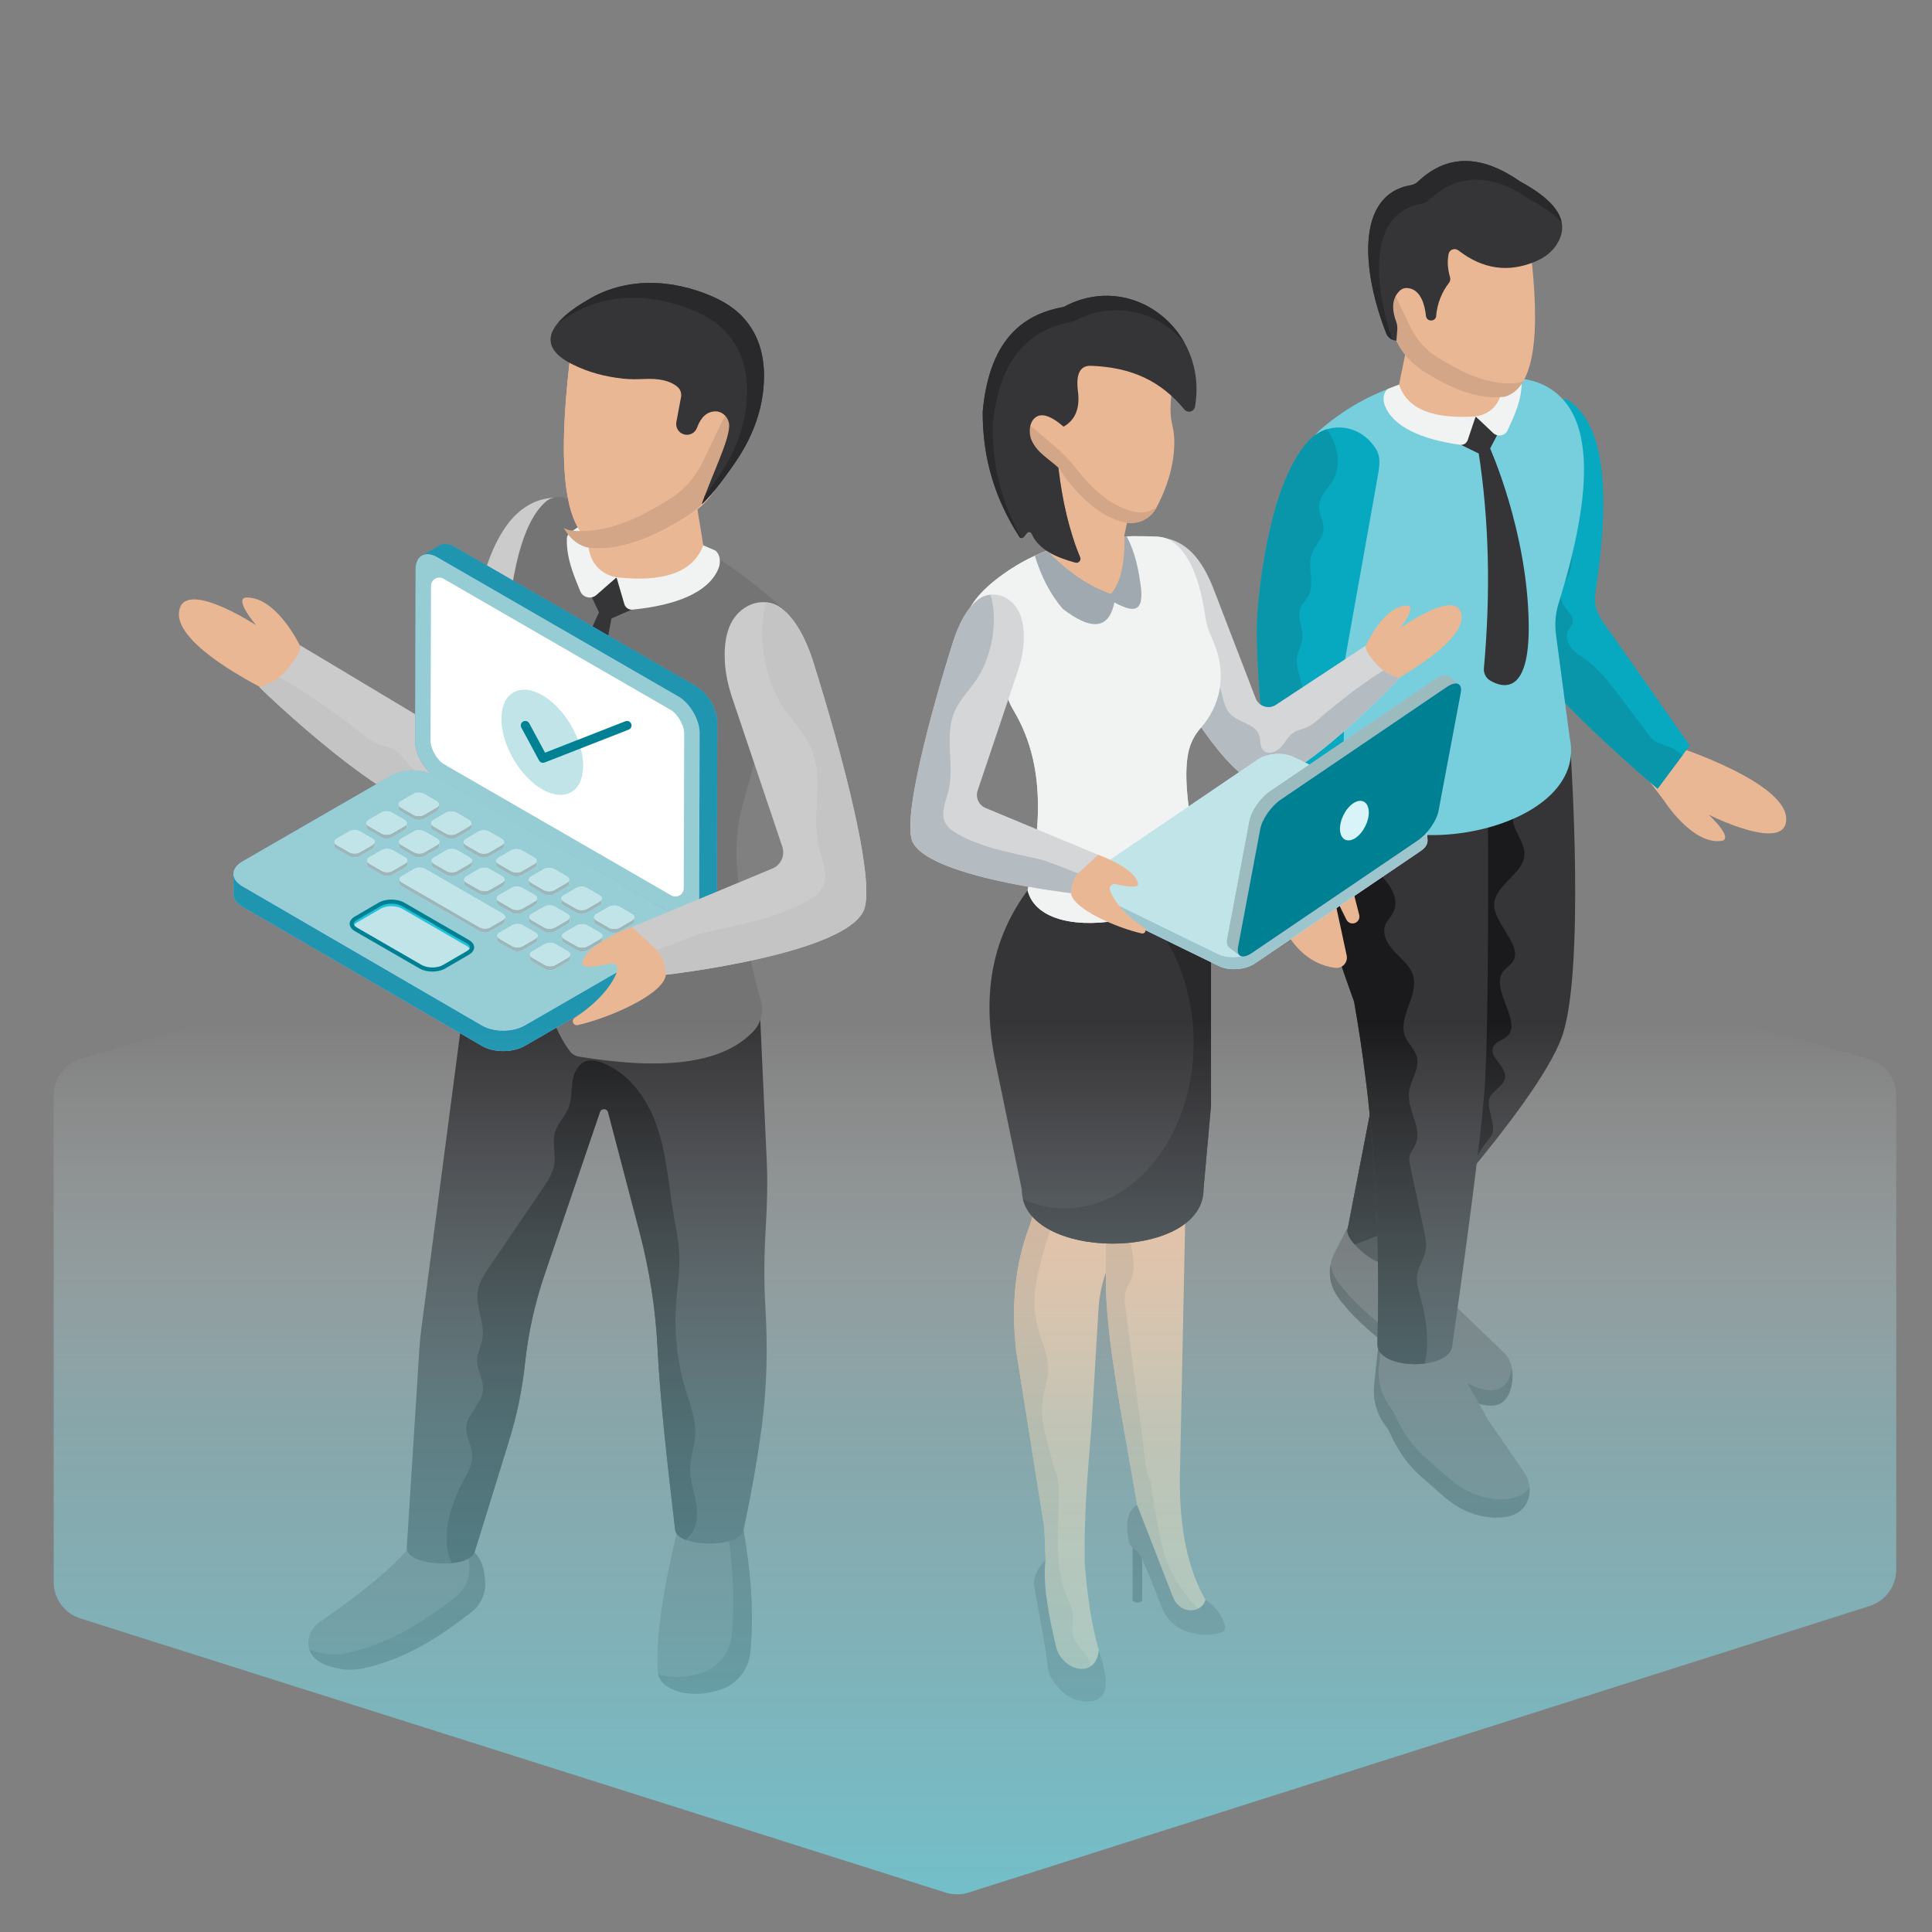 <svg width="108" height="108" viewBox="0 0 108 108" fill="none" xmlns="http://www.w3.org/2000/svg">
<rect x="0" y="0" width="108" height="108" fill="#808080" stroke="none"/>
<path d="M93.01 44.737C93.01 44.737 94.562 47.199 96.201 47.012C97.005 46.92 95.52 45.545 95.52 45.545C95.52 45.545 99.932 47.754 99.849 45.738C99.767 43.723 93.877 41.794 93.877 41.794L91.697 43.018L93.01 44.737Z" fill="#EAB794"/>
<path d="M75.315 68.643L74.6 70.044C74.201 70.826 74.261 71.769 74.773 72.482C76.255 74.546 78.978 76.285 81.814 77.994C82.356 78.47 83.472 78.82 84.024 78.357C84.673 77.812 84.733 76.295 84.144 75.685L76.989 68.799L75.315 68.643Z" fill="#615C5D"/>
<path d="M74.772 72.481C76.256 74.543 78.977 76.282 81.814 77.992C82.355 78.468 83.471 78.82 84.023 78.355C84.372 78.063 84.551 77.491 84.551 76.928C84.551 76.787 84.54 76.645 84.514 76.508C84.446 76.913 84.28 77.283 84.023 77.499C83.471 77.963 82.355 77.611 81.814 77.136C78.977 75.426 76.256 73.687 74.772 71.625C74.569 71.344 74.438 71.026 74.377 70.695C74.264 71.313 74.396 71.959 74.772 72.481Z" fill="#474747"/>
<path d="M87.805 42.166C87.805 42.166 88.623 54.388 87.297 58.002C85.862 61.914 77.704 70.584 77.704 70.584C77.301 71.049 75.316 69.545 75.316 68.798L78.427 52.754L83.19 42.722L87.805 42.166Z" fill="#353437"/>
<path d="M75.316 68.797C75.316 69.01 75.479 69.286 75.721 69.562C76.162 69.43 76.59 69.246 77.016 69.065C77.247 68.965 77.481 68.863 77.665 68.69C77.885 68.479 78.003 68.191 78.119 67.909C78.392 67.232 78.668 66.557 78.941 65.879C79.025 65.674 79.115 65.459 79.288 65.322C79.627 65.052 80.244 65.102 80.378 64.689C80.428 64.534 80.383 64.366 80.404 64.203C80.467 63.736 81.011 63.523 81.308 63.155C81.804 62.538 81.544 61.545 82.035 60.922C82.296 60.591 82.755 60.373 82.8 59.956C82.863 59.317 81.87 58.821 82.138 58.24C82.269 57.962 82.619 57.883 82.863 57.697C83.845 56.938 82.592 55.146 83.359 54.169C83.512 53.975 83.732 53.841 83.882 53.641C84.552 52.735 83.32 51.498 83.543 50.395C83.761 49.312 85.303 48.737 85.216 47.636C85.153 46.838 84.221 46.016 84.738 45.404C84.977 45.12 85.434 45.083 85.639 44.773C85.763 44.59 85.765 44.348 85.731 44.127C85.634 43.523 85.342 42.977 84.93 42.512L83.189 42.722L78.426 52.753L75.316 68.797Z" fill="#353437"/>
<path d="M75.316 68.797C75.316 69.01 75.479 69.286 75.721 69.562C76.162 69.43 76.59 69.246 77.016 69.065C77.247 68.965 77.481 68.863 77.665 68.69C77.885 68.479 78.003 68.191 78.119 67.909C78.392 67.232 78.668 66.557 78.941 65.879C79.025 65.674 79.115 65.459 79.288 65.322C79.627 65.052 82.225 66.046 82.359 65.634C82.408 65.479 82.364 65.311 82.385 65.148C82.448 64.68 83.018 63.929 83.315 63.562C83.811 62.944 82.882 61.816 83.373 61.193C83.633 60.862 84.093 60.644 84.138 60.227C84.201 59.589 83.208 59.092 83.476 58.511C83.607 58.233 83.956 58.154 84.201 57.968C85.183 57.209 83.261 55.282 84.028 54.305C84.181 54.11 84.401 53.976 84.551 53.777C85.221 52.87 83.32 51.498 83.543 50.395C83.761 49.312 85.303 48.737 85.216 47.636C85.153 46.838 84.221 46.016 84.738 45.404C84.977 45.12 85.434 45.083 85.639 44.773C85.763 44.59 85.765 44.348 85.731 44.127C85.634 43.523 85.342 42.977 84.93 42.512L83.189 42.722L78.426 52.753L75.316 68.797Z" fill="#1A1A1C"/>
<path d="M81.052 75.586L83.191 79.379L85.179 82.273C85.495 82.724 85.601 83.302 85.419 83.822C85.179 84.504 84.587 84.837 83.658 84.836C82.598 84.835 81.583 84.406 80.784 83.71L79.538 82.624C78.74 81.93 78.257 81.263 77.796 80.312C77.648 80.005 77.642 79.948 77.449 79.691C76.958 79.039 76.733 78.225 76.819 77.413L77.036 75.371L81.052 75.586Z" fill="#615C5D"/>
<path d="M77.449 79.69C77.643 79.948 77.648 80.005 77.798 80.31C78.258 81.261 78.741 81.928 79.54 82.624L80.785 83.709C81.583 84.405 82.6 84.833 83.658 84.836C84.588 84.836 85.179 84.502 85.418 83.822C85.494 83.604 85.521 83.373 85.502 83.15C85.2 83.591 84.672 83.809 83.921 83.806C82.862 83.806 81.846 83.375 81.047 82.679L79.802 81.594C79.004 80.901 78.52 80.234 78.061 79.283C77.911 78.976 77.906 78.918 77.711 78.66C77.22 78.009 76.997 77.195 77.084 76.383L77.189 75.377L77.036 75.369L76.821 77.413C76.734 78.224 76.957 79.039 77.449 79.69Z" fill="#474747"/>
<path d="M81.191 75.152C81.191 75.152 82.745 64.414 82.993 60.809C83.247 57.143 83.182 46.111 83.182 46.111L78.098 42.721L74.509 44.034C72.727 47.15 74.065 51.508 75.693 55.982C76.693 61.616 77.191 67.834 76.999 75.142C76.995 76.624 81.187 76.634 81.191 75.152Z" fill="#353437"/>
<path d="M75.692 55.981C76.692 61.615 77.192 67.836 76.997 75.143C76.995 76.015 78.45 76.378 79.645 76.225C79.915 75.028 79.747 73.73 79.411 72.535C79.301 72.133 79.169 71.723 79.219 71.311C79.285 70.778 79.645 70.315 79.71 69.779C79.745 69.475 79.682 69.165 79.616 68.863C79.359 67.649 79.099 66.433 78.841 65.219C78.796 65.007 78.749 64.786 78.809 64.578C78.865 64.371 79.017 64.205 79.112 64.011C79.555 63.113 78.665 62.088 78.762 61.09C78.831 60.392 79.385 59.737 79.198 59.06C79.085 58.65 78.72 58.353 78.557 57.959C78.106 56.872 79.327 55.658 78.991 54.529C78.831 53.985 78.347 53.612 77.956 53.202C77.562 52.792 77.226 52.201 77.449 51.679C77.546 51.447 77.74 51.272 77.861 51.053C78.353 50.16 77.504 49.141 76.719 48.495C76.514 48.33 76.301 48.148 76.222 47.896C76.007 47.192 76.937 46.722 77.318 46.089C77.822 45.251 77.22 44.093 76.33 43.686C76.207 43.63 76.054 43.578 75.883 43.533L74.51 44.035C72.726 47.15 74.066 51.508 75.692 55.981Z" fill="#1A1A1C"/>
<path d="M87.489 22.266C89.846 23.599 89.992 27.858 89.182 33.113C89.097 33.664 89.232 34.227 89.552 34.683L94.46 41.675L92.663 44.086C92.663 44.086 85.718 38.268 84.497 35.499C83.714 33.724 84.033 27.754 84.033 27.754L87.489 22.266Z" fill="#06A9C0"/>
<path d="M84.035 27.754C84.035 27.754 83.715 33.725 84.499 35.501C85.719 38.267 92.662 44.088 92.662 44.088L94.058 42.215C93.755 41.964 93.398 41.772 93.025 41.643C92.827 41.573 92.624 41.517 92.458 41.396C92.329 41.298 92.234 41.17 92.138 41.044C91.573 40.285 91.004 39.528 90.431 38.775C89.915 38.099 89.386 37.414 88.698 36.909C88.407 36.698 88.089 36.514 87.856 36.242C87.626 35.967 87.497 35.565 87.66 35.243C87.752 35.067 87.923 34.925 87.937 34.727C87.95 34.562 87.846 34.414 87.746 34.28L87.447 33.877C87.17 33.507 87.174 33.005 87.435 32.62C87.958 31.834 88.015 30.723 87.489 29.929C87.255 29.574 86.906 29.192 87.039 28.788C87.144 28.473 87.502 28.321 87.716 28.067C88.267 27.418 87.759 26.313 87.58 25.71C87.42 25.173 87.159 24.665 86.773 24.26C86.658 24.141 86.545 24.036 86.432 23.947L84.035 27.754Z" fill="#0996AA"/>
<path d="M73.741 24.079C76.933 21.269 81.068 20.33 85.359 21.217C85.707 21.289 86.048 21.395 86.364 21.557C89.181 23.002 89.09 27.417 87.129 33.716C86.951 34.285 86.902 34.887 86.981 35.478L87.751 41.26C88.944 46.906 75.41 48.999 74.218 43.352L73.087 25.649C73.049 25.053 73.292 24.474 73.741 24.079Z" fill="#77CEDD"/>
<path d="M82.49 23.277L83.688 24.326L83.233 25.198C83.134 25.389 82.9 25.466 82.707 25.372L81.67 24.867L82.49 23.277Z" fill="#353437"/>
<path d="M83.271 25.006C83.271 25.006 85.392 29.684 85.456 34.904C85.504 38.846 84.03 38.468 83.305 38.046C83.061 37.904 82.927 37.629 82.952 37.347C83.333 33.12 83.246 29.069 82.642 25.214L83 24.467L83.271 25.006Z" fill="#353437"/>
<path d="M78.729 18.949L78.202 21.524L78.603 23.761L83.85 23.153C84.592 21.568 84.468 21.556 83.798 20.294L79.779 17.48L78.729 18.949Z" fill="#EAB794"/>
<path d="M83.798 20.295C84.312 21.896 83.748 23.078 82.492 23.279L83.466 24.204C83.719 24.445 84.135 24.364 84.281 24.047C84.696 23.148 85.041 22.383 85.061 21.449C85.063 21.317 85.001 21.192 84.895 21.113L83.798 20.295Z" fill="#F1F3F2"/>
<path d="M77.406 22.648C77.868 23.873 79.475 24.561 81.626 24.865C81.808 24.889 81.982 24.781 82.044 24.605L82.492 23.276C80.173 23.439 78.666 22.9 78.207 21.498L77.606 21.729C77.577 21.742 77.551 21.761 77.53 21.784C77.316 22.007 77.298 22.363 77.406 22.648Z" fill="#F1F3F2"/>
<path d="M85.478 13.364C86.007 17.401 86.127 21.577 84.129 22.169C82.57 22.385 81.011 21.658 79.56 20.741C78.909 20.331 78.392 19.741 78.061 19.046L77.008 16.84C77.008 16.84 77.033 14.953 77.219 14.617C77.406 14.282 81.3 12.294 81.406 12.285C81.512 12.277 85.478 13.364 85.478 13.364Z" fill="#EAB794"/>
<path d="M77.009 16.839L78.062 19.047C78.393 19.74 78.912 20.333 79.559 20.744C81.013 21.66 82.571 22.384 84.132 22.168C84.576 22.035 84.914 21.729 85.168 21.285C85.087 21.332 85 21.365 84.908 21.393C83.348 21.609 81.789 20.881 80.339 19.964C79.687 19.554 79.17 18.965 78.838 18.272L77.785 16.065C77.785 16.065 77.802 14.757 77.915 14.127C77.533 14.355 77.266 14.536 77.218 14.617C77.034 14.953 77.009 16.839 77.009 16.839Z" fill="#D2A687"/>
<path d="M77.495 18.645C76.148 15.225 75.739 10.887 78.868 10.351C79.015 10.325 79.152 10.26 79.26 10.157C80.972 8.533 82.901 8.7 84.986 10.15C86.942 11.211 87.818 12.354 87.049 13.624C86.779 14.07 86.35 14.395 85.871 14.601C84.329 15.267 82.88 15.048 81.52 13.995C81.323 13.843 81.031 13.948 80.979 14.191C80.89 14.617 80.931 15.056 81.059 15.502C81.09 15.61 81.067 15.725 80.998 15.814C80.601 16.324 80.334 16.979 80.281 17.67C80.27 17.815 80.14 17.921 79.996 17.915L79.977 17.915C79.837 17.909 79.727 17.8 79.712 17.662C79.611 16.735 79.267 16.111 78.621 16.101C78.483 16.099 78.347 16.155 78.248 16.251C77.876 16.612 77.739 17.141 78.052 17.994C78.106 18.141 78.121 18.3 78.108 18.457L78.059 19.046C77.81 19.033 77.587 18.878 77.495 18.645Z" fill="#353437"/>
<path d="M77.497 18.645C77.562 18.805 77.683 18.927 77.838 18.992C76.706 15.704 76.545 11.894 79.468 11.392C79.614 11.367 79.752 11.302 79.858 11.198C81.57 9.574 83.501 9.741 85.583 11.191C86.314 11.588 86.896 11.997 87.295 12.42C87.133 11.618 86.303 10.865 84.987 10.149C82.901 8.699 80.974 8.535 79.261 10.156C79.152 10.26 79.017 10.325 78.868 10.35C75.74 10.887 76.148 15.225 77.497 18.645Z" fill="#29282B"/>
<path d="M71.727 47.623L71.385 49.577C71.261 50.284 71.355 51.013 71.663 51.661C72.13 52.645 73.034 53.904 74.644 54.103C75.038 54.152 75.363 53.801 75.28 53.413L74.633 50.402C74.618 50.331 74.717 50.297 74.749 50.362L75.264 51.407C75.34 51.561 75.509 51.646 75.679 51.615C75.897 51.574 76.035 51.358 75.98 51.143L74.966 47.156L71.727 47.623Z" fill="#EAB794"/>
<path d="M75.192 36.844L76.885 27.368C77.139 25.877 77.316 25.495 76.637 24.724C75.69 23.647 74.098 23.609 73.13 24.667C71.078 26.91 70.427 32.294 70.286 34.397C70.058 37.796 71.309 47.096 71.309 47.096C71.374 48.242 75.092 48.032 75.027 46.885L75.192 36.844Z" fill="#06A9C0"/>
<path d="M71.31 47.095C71.344 47.718 72.463 47.943 73.461 47.829C73.471 47.613 73.458 47.397 73.437 47.185C73.344 46.309 73.104 45.44 73.175 44.562C73.199 44.241 73.264 43.918 73.203 43.603C73.088 43.036 72.571 42.577 72.586 42.001C72.595 41.689 72.762 41.384 72.706 41.076C72.651 40.762 72.373 40.518 72.343 40.201C72.302 39.815 72.632 39.501 72.759 39.137C73.03 38.373 72.392 37.553 72.506 36.749C72.561 36.382 72.771 36.046 72.805 35.673C72.857 35.097 72.478 34.493 72.709 33.962C72.805 33.741 72.996 33.571 73.116 33.361C73.526 32.653 73.051 31.716 73.335 30.948C73.504 30.486 73.939 30.125 73.985 29.635C74.028 29.179 73.717 28.751 73.736 28.291C73.757 27.715 74.272 27.299 74.546 26.794C74.941 26.063 74.817 25.138 74.417 24.408C74.337 24.26 74.253 24.124 74.167 23.998C73.785 24.118 73.427 24.34 73.132 24.667C71.079 26.911 70.429 32.295 70.287 34.397C70.059 37.797 71.31 47.095 71.31 47.095Z" fill="#0996AA"/>
<path d="M76.367 36.076C76.367 36.076 77.293 33.912 78.627 33.853C79.28 33.824 78.269 35.111 78.269 35.111C78.269 35.111 81.513 32.786 81.703 34.406C81.894 36.026 77.434 38.317 77.434 38.317L75.537 37.616L76.367 36.076Z" fill="#EAB794"/>
<path d="M63.739 30.122L64.086 31.602L65.675 38.351C65.675 38.351 68.649 43.586 70.385 43.755C72.472 43.959 78.14 38.023 78.268 37.861C78.18 37.939 77.56 37.658 77.332 37.483C76.853 37.12 76.188 36.252 76.367 36.076L71.319 39.405C70.912 39.668 70.363 39.487 70.191 39.032L67.922 33.135C67.053 30.75 65.772 29.701 63.739 30.122Z" fill="#D4D6D8"/>
<path d="M64.086 31.602L65.675 38.35C65.675 38.35 68.649 43.585 70.385 43.754C72.472 43.958 78.14 38.022 78.268 37.86C78.18 37.938 77.56 37.657 77.332 37.482C76.411 38.014 74.677 39.358 73.871 40.063C73.587 40.315 73.295 40.568 72.941 40.705C72.746 40.781 72.535 40.817 72.354 40.926C72.028 41.118 71.858 41.489 71.604 41.766C71.347 42.048 70.864 42.218 70.61 41.938C70.412 41.725 70.478 41.383 70.388 41.104C70.171 40.448 69.233 40.405 68.761 39.901C68.4 39.517 68.377 38.936 68.199 38.436C67.731 37.116 66.215 36.416 65.644 35.135C65.473 34.752 65.394 34.336 65.279 33.931C65.142 33.455 64.687 32.458 64.086 31.602Z" fill="#B4BBC1"/>
<path d="M58.04 65.351L57.813 67.425C57.771 67.81 57.686 68.19 57.549 68.552C56.75 70.65 56.517 72.978 56.806 75.518L58.38 85.416L58.451 87.229C58.029 88.309 58.371 90.514 58.976 93.105L60.986 93.839C61.196 93.259 61.469 92.618 61.431 92.274C61.031 90.882 60.77 89.219 60.635 87.299C60.604 84.701 60.761 82.802 61.018 79.687L61.41 73.131C61.465 72.213 61.699 71.314 62.092 70.482C62.685 69.225 62.934 67.939 62.645 66.606L62.198 63.352L58.04 65.351Z" fill="#EAB794"/>
<path d="M58.38 85.414L58.448 87.23C58.027 88.31 58.37 90.513 58.974 93.106L60.983 93.839L61.068 93.534C61.068 93.327 61.028 93.116 60.939 92.923C60.668 92.319 60.009 91.891 59.938 91.232C59.911 90.947 59.999 90.662 59.992 90.373C59.982 89.973 59.782 89.606 59.626 89.233C58.842 87.339 59.249 85.19 59.171 83.14C59.137 82.284 59.018 82.471 58.814 81.643C58.546 80.546 58.129 79.44 58.275 78.32C58.349 77.753 58.567 77.21 58.59 76.639C58.624 75.733 58.166 74.891 57.962 74.008C57.558 72.254 58.18 70.448 58.719 68.73C58.96 67.956 59.191 67.138 59.022 66.344C58.838 65.903 58.696 65.509 58.315 65.217L58.037 65.349L57.813 67.423C57.769 67.81 57.684 68.19 57.548 68.55C56.747 70.648 56.516 72.977 56.805 75.519L58.38 85.414Z" fill="#D5A889"/>
<path d="M62.768 79.538L63.593 84.246L63.125 84.905L64.126 86.989L65.423 89.647L66.55 90.479L67.853 90.747L67.891 90.754L67.443 89.521C66.373 87.733 65.952 85.411 65.952 82.736L66.251 68.37L66.719 64.711L65.762 62.82L63.125 62.99L62.062 65.115L61.825 67.433V71.127C61.76 73.316 62.212 76.341 62.768 79.538Z" fill="#EAB794"/>
<path d="M62.765 79.538L63.59 84.246L63.121 84.904L64.123 86.989L65.419 89.647L66.546 90.478L67.85 90.746C67.527 90.42 67.174 90.118 66.858 89.799C66.129 89.059 65.558 88.16 65.202 87.182C64.954 86.503 64.811 85.787 64.679 85.074C64.564 84.443 64.459 83.808 64.364 83.173C64.248 82.389 64.146 82.633 64.044 81.846C63.956 81.167 63.868 80.485 63.783 79.806C63.725 79.358 63.668 78.913 63.61 78.465C63.379 76.673 63.148 74.884 62.917 73.091C62.877 72.762 62.836 72.419 62.948 72.107C63.009 71.934 63.114 71.781 63.192 71.615C63.525 70.902 63.308 70.077 63.182 69.303C62.938 67.789 63.08 66.214 63.596 64.768C63.678 64.531 63.773 64.29 63.763 64.042C63.739 63.485 63.41 63.278 63.033 63.166L62.059 65.114L61.821 67.433V71.126C61.756 73.316 62.208 76.34 62.765 79.538Z" fill="#D5A889"/>
<path d="M67.277 66.487C67.277 70.528 57.117 70.528 57.117 66.487L55.658 59.436C54.794 55.341 55.611 52.251 57.445 49.768L66.936 48.008C67.369 48.968 67.603 50.085 67.697 51.31V61.818L67.277 66.487Z" fill="#353437"/>
<path d="M57.181 67.041C58.063 70.52 67.276 70.337 67.276 66.487L67.693 61.82V51.311C67.598 50.085 67.367 48.968 66.933 48.008L60.772 49.152C64.156 49.909 66.726 53.707 66.726 58.276C66.726 63.395 63.501 67.546 59.523 67.546C58.701 67.546 57.914 67.37 57.181 67.041Z" fill="#29282B"/>
<path d="M55.424 32.645C57.708 30.585 60.867 29.807 64.689 29.999C64.978 30.013 65.264 30.096 65.504 30.256C66.496 30.916 67.081 32.413 67.381 34.498C67.439 34.898 67.566 35.285 67.737 35.652C68.694 37.705 68.168 39.515 67.11 40.704C66.751 41.106 66.514 41.602 66.415 42.132C66.163 43.473 66.428 45.349 66.886 47.727C67.749 51.241 58.305 53.283 57.442 49.769C58.331 45.712 58.295 42.455 56.662 39.718C56.446 39.355 56.283 38.963 56.173 38.555L54.985 34.135C54.84 33.595 55.009 33.019 55.424 32.645Z" fill="#C6DFE9"/>
<path d="M54.005 34.517L56.175 38.556C56.284 38.962 56.446 39.354 56.663 39.719C58.296 42.456 58.33 45.713 57.444 49.768C58.306 53.283 67.75 51.243 66.887 47.729C66.427 45.351 66.164 43.474 66.414 42.131C66.515 41.603 66.752 41.106 67.107 40.707C68.169 39.517 68.694 37.707 67.736 35.651C67.567 35.285 67.439 34.9 67.381 34.497C67.08 32.414 66.495 30.919 65.507 30.259C65.264 30.097 64.976 30.012 64.689 30.002C64.104 29.972 63.535 29.965 62.981 29.982C62.94 29.982 62.9 29.985 62.859 29.988C61.276 30.046 59.832 30.303 58.536 30.783C58.303 30.868 58.07 30.966 57.846 31.067C57.008 31.446 54.464 32.849 54.005 34.517Z" fill="#F1F3F2"/>
<path d="M57.848 31.067C58.19 32.185 58.686 33.196 59.413 34.038C60.947 35.215 61.973 35.243 62.295 33.678C63.38 34.258 63.89 34.214 63.793 32.953C63.66 31.861 63.459 30.883 62.984 29.982C61.065 30.041 59.342 30.386 57.848 31.067Z" fill="#A0A9AF"/>
<path d="M58.536 30.782C59.646 31.91 60.825 32.76 62.099 33.194C62.855 32.388 62.877 30.644 62.857 29.988C61.275 30.047 59.83 30.302 58.536 30.782Z" fill="#EAB794"/>
<path d="M60.572 31.572C59.88 31.401 59.217 31.207 58.678 30.918C59.658 31.888 60.692 32.641 61.8 33.08L62.103 33.193L62.841 29.987L62.999 29.221C62.999 29.221 63.027 26.748 62.999 26.589C62.971 26.429 59.04 25.186 59.04 25.186C59.04 25.186 58.836 25.461 58.609 25.783C58.783 25.921 58.971 26.038 59.168 26.148C59.344 27.661 59.635 29.065 60.072 30.331C60.22 30.76 60.386 31.176 60.572 31.572Z" fill="#EAB794"/>
<path d="M65.474 22.118C65.474 22.118 65.366 22.998 65.499 23.601C65.557 23.861 65.617 24.122 65.634 24.388C65.713 25.65 65.352 27.057 64.636 28.392C64.304 29.012 63.606 29.343 62.917 29.206C61.543 28.933 60.251 27.755 59.166 26.147L56.464 23.892L57.932 20.936C57.932 20.936 61.477 19.553 61.587 19.532C61.697 19.51 65.228 20.276 65.249 20.383C65.27 20.489 65.474 22.118 65.474 22.118Z" fill="#EAB794"/>
<path d="M56.464 23.892L59.162 26.146C60.249 27.755 61.542 28.933 62.917 29.208C63.606 29.344 64.302 29.011 64.634 28.393C64.638 28.387 64.641 28.383 64.644 28.376C64.298 28.604 63.87 28.699 63.446 28.614C62.271 28.378 61.153 27.479 60.173 26.214C59.757 25.677 59.27 25.198 58.748 24.762L56.993 23.298L58.225 20.82C58.042 20.892 57.93 20.936 57.93 20.936L56.464 23.892Z" fill="#D2A687"/>
<path d="M59.454 17.161C63.284 15.088 67.541 18.461 66.802 22.728C66.753 23.017 66.394 23.115 66.207 22.889C64.906 21.316 63.284 20.525 60.953 20.447C60.354 20.447 60.151 20.942 60.251 21.819C60.395 22.828 60.102 23.483 59.454 23.851C58.657 23.161 58.06 23.005 57.716 23.516C57.52 23.806 57.523 24.305 57.671 24.623C57.997 25.328 58.618 25.634 59.166 26.148C59.382 27.995 59.767 29.68 60.382 31.145C60.455 31.321 60.298 31.504 60.115 31.454C58.972 31.141 58.052 30.707 57.663 29.829C57.619 29.73 57.483 29.717 57.414 29.801L57.23 30.026C57.166 30.105 57.042 30.098 56.987 30.012C55.638 27.917 54.918 25.65 54.935 23C55.289 19.16 57.024 17.59 59.454 17.161Z" fill="#353437"/>
<path d="M54.935 22.999C54.919 25.65 55.638 27.918 56.986 30.012C57.013 30.05 57.05 30.073 57.094 30.077C56.032 28.189 55.472 26.146 55.489 23.807C55.842 19.965 57.576 18.396 60.007 17.965C62.319 16.716 64.79 17.449 66.219 19.167C64.956 16.896 62.101 15.728 59.454 17.161C57.023 17.588 55.288 19.16 54.935 22.999Z" fill="#29282B"/>
<path d="M58.447 87.228C58.199 87.423 57.999 87.73 57.854 88.161C57.797 88.329 57.783 88.51 57.815 88.683L58.323 91.501C58.419 92.027 58.495 92.557 58.553 93.089C58.585 93.381 58.674 93.666 58.834 93.912C59.409 94.802 60.12 95.148 60.923 95.132C62.139 94.968 61.907 93.709 61.423 92.259C61.258 93.833 59.523 93.449 59.072 92.198C58.588 90.217 58.283 88.447 58.447 87.228Z" fill="#615C5D"/>
<path d="M60.651 49.374L60.705 50.048C60.719 50.256 60.873 50.457 61.157 50.593L68.14 54.004C68.718 54.284 69.614 54.219 70.149 53.857L79.424 47.566C79.694 47.383 79.819 47.16 79.801 46.949L79.751 46.275V46.307C79.751 46.084 79.6 45.873 79.295 45.726L72.312 42.318C71.738 42.038 70.837 42.103 70.303 42.465L61.028 48.757C60.744 48.95 60.622 49.187 60.658 49.41C60.654 49.399 60.651 49.384 60.651 49.374Z" fill="#DDE9FE"/>
<path d="M60.649 49.373L60.7 50.048C60.716 50.257 60.868 50.456 61.154 50.595L68.138 54.003C68.714 54.284 69.612 54.219 70.144 53.858L79.421 47.565C79.689 47.383 79.814 47.161 79.797 46.949L79.746 46.275C79.761 46.487 79.637 46.709 79.37 46.89L70.093 53.183C69.561 53.544 68.663 53.609 68.087 53.328L61.103 49.92C60.817 49.78 60.665 49.581 60.649 49.373Z" fill="#9DC5CE"/>
<path d="M61.027 48.757C60.495 49.118 60.53 49.639 61.105 49.92L68.09 53.328C68.665 53.609 69.563 53.544 70.096 53.183L79.372 46.89C79.905 46.528 79.87 46.008 79.295 45.727L72.311 42.319C71.735 42.038 70.836 42.103 70.303 42.465L61.027 48.757Z" fill="#C1E4E8"/>
<path d="M68.702 52.95L69.301 53.413C69.434 53.517 69.681 53.478 69.986 53.27L79.262 46.978C79.793 46.616 80.309 45.881 80.413 45.339L81.654 38.736C81.697 38.503 81.661 38.341 81.557 38.262C81.554 38.259 81.55 38.255 81.543 38.252L80.955 37.8C80.822 37.696 80.578 37.735 80.273 37.943L70.998 44.234C70.467 44.597 69.95 45.328 69.85 45.874L68.605 52.477C68.562 52.71 68.602 52.871 68.702 52.95Z" fill="#A1B9D1"/>
<path d="M68.705 52.951L69.306 53.412C69.204 53.334 69.164 53.173 69.208 52.938L70.451 46.335C70.554 45.791 71.068 45.057 71.601 44.697L80.877 38.404C81.18 38.198 81.424 38.157 81.559 38.26L80.958 37.799C80.823 37.696 80.579 37.736 80.276 37.942L71 44.234C70.467 44.596 69.953 45.329 69.85 45.873L68.607 52.477C68.563 52.711 68.603 52.873 68.705 52.951Z" fill="#9BBBBF"/>
<path d="M71.6 44.696C71.068 45.057 70.553 45.79 70.451 46.335L69.208 52.938C69.106 53.482 69.454 53.63 69.987 53.269L79.263 46.977C79.796 46.615 80.311 45.881 80.413 45.337L81.656 38.733C81.758 38.189 81.409 38.041 80.877 38.403L71.6 44.696Z" fill="#008193"/>
<path d="M75.784 46.835C75.341 47.136 74.949 46.949 74.909 46.418C74.869 45.886 75.196 45.212 75.639 44.911C76.082 44.61 76.474 44.798 76.514 45.329C76.554 45.86 76.227 46.535 75.784 46.835Z" fill="#D9F4F8"/>
<path d="M61.395 47.785C61.395 47.785 63.477 48.524 63.618 49.401C63.664 49.682 62.849 49.536 62.349 49.422C62.158 49.378 61.985 49.558 62.046 49.744C62.271 50.435 63.005 51.231 63.957 51.855C64.125 51.965 64.014 52.224 63.818 52.179C62.426 51.866 59.961 50.804 59.869 49.924L59.235 47.977L61.395 47.785Z" fill="#EAB794"/>
<path d="M61.393 47.786L55.116 45.176C54.721 45.026 54.517 44.591 54.651 44.192L56.898 37.513C57.07 36.994 57.195 36.459 57.224 35.911C57.291 34.711 56.989 33.849 56.224 33.422C55.959 33.273 55.656 33.212 55.365 33.245C55.134 33.266 54.912 33.346 54.724 33.486C54.047 33.977 53.537 34.946 53.151 36.281C53.151 36.281 50.42 44.874 50.958 46.908C51.509 48.985 59.867 49.924 59.867 49.924C59.882 49.445 60.018 49.082 60.27 48.817L61.393 47.786Z" fill="#D4D6D8"/>
<path d="M50.961 46.909C51.512 48.985 59.87 49.925 59.87 49.925C59.885 49.446 60.022 49.083 60.273 48.818C59.801 48.663 58.599 48.143 58.118 48.032C56.544 47.67 54.912 47.409 53.509 46.605C53.255 46.459 52.999 46.283 52.856 46.024C52.558 45.478 52.867 44.82 53.017 44.218C53.376 42.765 52.765 41.145 53.365 39.769C53.638 39.135 54.14 38.633 54.538 38.064C55.386 36.844 55.843 34.818 55.368 33.246C55.137 33.267 54.915 33.347 54.727 33.486C54.05 33.978 53.54 34.947 53.154 36.281C53.154 36.281 50.423 44.874 50.961 46.909Z" fill="#B4BBC1"/>
<path d="M63.312 86.299V89.418C63.312 89.64 63.848 89.64 63.848 89.418V86.952C63.781 86.814 63.72 86.695 63.664 86.597C63.608 86.503 63.521 86.427 63.421 86.373C63.38 86.352 63.345 86.327 63.312 86.299Z" fill="#474747"/>
<path d="M63.569 84.139C63.017 84.431 62.895 85.14 63.103 86.168C63.14 86.353 63.257 86.513 63.424 86.6C63.524 86.652 63.609 86.728 63.666 86.825C63.974 87.353 64.445 88.561 64.932 89.834C65.185 90.498 65.728 91.018 66.408 91.224C67.049 91.417 67.66 91.426 68.244 91.27C68.413 91.225 68.519 91.051 68.474 90.882C68.332 90.335 67.983 89.823 67.387 89.43C67.21 90.037 66.462 90.209 65.93 89.787C65.759 89.651 65.64 89.46 65.561 89.256L63.569 84.139Z" fill="#615C5D"/>
<path d="M16.746 36.052C16.746 36.052 15.474 33.404 13.808 33.402C12.992 33.401 14.322 34.952 14.322 34.952C14.322 34.952 10.153 32.228 10.003 34.258C9.853 36.289 15.536 38.904 15.536 38.904L17.864 37.928L16.746 36.052Z" fill="#EAB794"/>
<path d="M32.168 27.946L31.815 29.811L30.197 38.311C30.197 38.311 26.773 44.998 24.617 45.302C22.026 45.67 14.639 38.574 14.471 38.379C14.584 38.472 15.341 38.088 15.617 37.858C16.195 37.38 16.976 36.261 16.744 36.051L23.218 39.93C23.74 40.235 24.414 39.98 24.604 39.404L27.115 31.928C28.069 28.908 29.653 27.343 32.168 27.946Z" fill="#CBCBCB"/>
<path d="M31.815 29.811L30.197 38.311C30.197 38.311 26.773 44.998 24.617 45.302C22.026 45.67 14.639 38.574 14.471 38.379C14.584 38.472 15.341 38.088 15.617 37.858C16.794 38.472 19.028 40.053 20.071 40.889C20.439 41.187 20.816 41.487 21.265 41.639C21.513 41.723 21.778 41.757 22.01 41.882C22.426 42.104 22.658 42.557 22.99 42.89C23.325 43.227 23.937 43.414 24.239 43.05C24.474 42.774 24.374 42.351 24.47 41.999C24.705 41.169 25.873 41.064 26.434 40.411C26.863 39.913 26.86 39.187 27.055 38.554C27.567 36.883 29.42 35.928 30.062 34.301C30.256 33.814 30.331 33.29 30.453 32.779C30.598 32.178 31.112 30.91 31.815 29.811Z" fill="#C4C4C4"/>
<path d="M41.555 85.495C41.971 87.858 42.158 90.222 41.938 92.375C41.849 93.256 41.292 94.031 40.475 94.372C39.3 94.863 37.733 94.78 37.04 94.06C36.869 93.883 36.78 93.644 36.766 93.399C36.648 91.341 37.138 88.637 37.817 85.733L40.634 84.752L41.555 85.495Z" fill="#615C5D"/>
<path d="M36.795 93.595C36.833 93.768 36.914 93.932 37.039 94.06C37.731 94.778 39.3 94.862 40.474 94.371C41.292 94.031 41.85 93.255 41.94 92.376C42.158 90.221 41.972 87.857 41.555 85.496L40.634 84.752L40.551 84.781C40.939 87.071 41.109 89.355 40.897 91.439C40.807 92.321 40.249 93.094 39.431 93.438C38.601 93.784 37.571 93.845 36.795 93.595Z" fill="#474747"/>
<path d="M22.735 86.664C21.628 87.943 19.838 89.304 17.852 90.688C17.446 90.972 17.2 91.446 17.241 91.94C17.306 92.74 18.047 93.094 18.923 93.273C19.369 93.363 19.83 93.356 20.276 93.261C22.498 92.79 24.376 91.663 26.367 90.104C26.845 89.73 27.125 89.154 27.116 88.548C27.103 87.744 26.906 87.156 26.523 86.786L22.735 86.664Z" fill="#615C5D"/>
<path d="M17.295 92.195C17.481 92.817 18.148 93.112 18.927 93.27C19.373 93.363 19.832 93.353 20.278 93.26C22.5 92.789 24.38 91.66 26.369 90.101C26.847 89.729 27.129 89.151 27.119 88.545C27.106 87.743 26.911 87.153 26.526 86.784L26.115 86.772C26.192 87.038 26.231 87.342 26.237 87.692C26.247 88.298 25.965 88.872 25.487 89.248C23.498 90.806 21.619 91.932 19.396 92.404C18.95 92.5 18.491 92.506 18.045 92.416C17.776 92.362 17.523 92.291 17.295 92.195Z" fill="#474747"/>
<path d="M23.554 74.27L26.108 54.819L33.037 53.008L38.42 55.825L42.5 57.018L42.858 64.803C42.914 66.027 42.889 67.253 42.814 68.477C42.715 70.094 42.698 71.649 42.788 73.122C42.92 75.29 42.874 77.465 42.598 79.62C42.36 81.483 42.011 83.437 41.58 85.455C41.58 86.562 37.735 86.562 37.735 85.455C37.297 81.767 36.897 78.186 36.754 75.325C36.645 73.145 36.305 70.986 35.751 68.875L33.993 62.175C33.933 61.947 33.613 61.935 33.537 62.159L30.434 71.28C29.891 72.877 29.527 74.53 29.348 76.207C29.192 77.674 28.894 79.121 28.458 80.53L26.524 86.784C26.133 87.744 22.668 87.534 22.737 86.524L23.443 75.415C23.467 75.032 23.504 74.65 23.554 74.27Z" fill="#353437"/>
<path d="M25.241 87.382C25.86 87.318 26.386 87.126 26.524 86.786L28.458 80.531C28.894 79.123 29.192 77.677 29.349 76.208C29.526 74.53 29.891 72.879 30.433 71.281L33.538 62.159C33.612 61.938 33.933 61.948 33.994 62.175L35.751 68.876C36.306 70.986 36.643 73.148 36.752 75.326C36.896 78.187 37.297 81.769 37.733 85.458C37.733 85.727 37.964 85.933 38.311 86.071C38.404 86.003 38.497 85.92 38.584 85.817C39 85.323 39.016 84.605 38.901 83.966C38.786 83.331 38.564 82.706 38.58 82.061C38.593 81.449 38.824 80.859 38.862 80.249C38.917 79.358 38.571 78.498 38.314 77.641C37.871 76.166 37.692 74.611 37.782 73.071C37.846 72.038 38.029 71.009 37.968 69.973C37.926 69.302 37.782 68.641 37.669 67.981C37.387 66.345 37.288 64.668 36.768 63.09C36.248 61.515 35.216 60.001 33.663 59.411C33.371 59.298 33.047 59.225 32.749 59.324C32.294 59.478 32.066 59.994 31.999 60.472C31.931 60.95 31.966 61.447 31.793 61.9C31.604 62.39 31.184 62.775 31.03 63.282C30.854 63.875 31.081 64.52 30.976 65.129C30.892 65.614 30.61 66.037 30.334 66.445C29.346 67.891 28.361 69.338 27.377 70.784C27.091 71.204 26.796 71.644 26.713 72.147C26.559 73.074 27.149 74.014 26.953 74.931C26.88 75.278 26.697 75.598 26.671 75.948C26.626 76.561 27.059 77.138 26.995 77.747C26.915 78.495 26.119 79.021 26.062 79.771C26.023 80.304 26.37 80.798 26.395 81.33C26.418 81.834 26.158 82.295 25.921 82.738C25.16 84.165 24.599 85.965 25.241 87.382Z" fill="#1A1A1C"/>
<path d="M31.461 27.802C36.288 28.73 40.257 30.79 43.763 34.033C44.153 34.393 44.304 34.944 44.162 35.456L41.525 44.958C41.19 46.186 41.085 47.464 41.215 48.73C41.466 51.179 41.849 53.578 42.528 55.91C42.705 56.516 42.561 57.174 42.13 57.635C40.325 59.564 36.825 59.8 32.35 59.063C32.151 59.03 31.971 58.92 31.852 58.758C31.233 57.919 30.821 56.952 30.624 55.851C30.579 55.598 30.228 55.565 30.134 55.805L29.464 57.515C29.32 57.882 28.924 58.08 28.543 57.979C27.365 57.663 26.578 56.898 26.192 55.67C26.085 55.328 26.082 54.962 26.182 54.618L28.125 47.878C28.087 39.661 27.823 30.53 30.461 28.084C30.73 27.835 31.102 27.733 31.461 27.802Z" fill="#747474"/>
<path d="M34.465 32.273L33.084 33.388L33.55 34.378C33.653 34.595 33.909 34.691 34.129 34.595L35.306 34.08L34.465 32.273Z" fill="#353437"/>
<path d="M33.519 34.163C33.519 34.163 30.948 39.275 30.643 45.084C30.413 49.469 32.07 49.114 32.897 48.677C33.175 48.53 33.336 48.23 33.321 47.916C33.086 43.192 33.364 38.687 34.21 34.422L33.845 33.574L33.519 34.163Z" fill="#353437"/>
<path d="M38.848 27.623L39.319 30.514L38.772 32.986L32.958 32.073C32.203 30.276 32.342 30.268 33.145 28.894L37.744 25.941L38.848 27.623Z" fill="#EAB794"/>
<path d="M33.144 28.895C32.499 30.654 33.075 31.994 34.464 32.275L33.338 33.261C33.045 33.518 32.586 33.41 32.437 33.05C32.016 32.03 31.667 31.163 31.686 30.123C31.689 29.976 31.764 29.839 31.886 29.756L33.144 28.895Z" fill="#F1F3F2"/>
<path d="M40.154 31.801C39.584 33.143 37.765 33.837 35.356 34.079C35.152 34.098 34.963 33.97 34.902 33.772L34.463 32.272C37.038 32.557 38.74 32.024 39.313 30.484L39.972 30.769C40.004 30.784 40.031 30.807 40.054 30.833C40.282 31.091 40.287 31.488 40.154 31.801Z" fill="#F1F3F2"/>
<path d="M23.63 31.036C23.64 31.033 23.648 31.029 23.659 31.025C23.633 31.036 23.608 31.047 23.586 31.062C23.601 31.051 23.615 31.044 23.63 31.036Z" fill="#6A95D3"/>
<path d="M24.153 31.022C24.031 30.986 23.913 30.976 23.809 30.986C23.913 30.972 24.031 30.983 24.153 31.022Z" fill="#6A95D3"/>
<path d="M38.908 38.357L25.418 30.57C25.088 30.376 24.787 30.362 24.568 30.488L23.625 31.036C23.636 31.033 23.643 31.029 23.654 31.026C23.628 31.036 23.603 31.047 23.582 31.061C23.366 31.183 23.234 31.452 23.234 31.829L23.205 41.41C23.201 42.166 23.736 43.088 24.396 43.472L37.886 51.259C38.223 51.453 38.532 51.467 38.747 51.334L39.722 50.768C39.938 50.642 40.071 50.377 40.071 50L40.099 40.419C40.103 39.663 39.568 38.741 38.908 38.357ZM23.808 30.986C23.912 30.972 24.03 30.983 24.152 31.022C24.03 30.986 23.912 30.975 23.808 30.986Z" fill="#6A95D3"/>
<path d="M23.628 31.036C23.639 31.033 23.646 31.029 23.657 31.025C23.631 31.036 23.606 31.047 23.584 31.062C23.599 31.051 23.613 31.044 23.628 31.036Z" fill="#6A95D3"/>
<path d="M24.151 31.022C24.029 30.986 23.911 30.976 23.807 30.986C23.911 30.972 24.029 30.983 24.151 31.022Z" fill="#6A95D3"/>
<path d="M23.578 31.062C23.795 30.935 24.095 30.954 24.428 31.145L37.918 38.934C38.578 39.314 39.11 40.237 39.108 40.995L39.081 50.576C39.08 50.953 38.947 51.218 38.732 51.342L39.721 50.768C39.936 50.643 40.068 50.378 40.069 50.001L40.096 40.42C40.099 39.663 39.566 38.739 38.907 38.358L25.417 30.57C25.084 30.378 24.784 30.361 24.567 30.486L23.578 31.062Z" fill="#1F95AF"/>
<path d="M24.43 31.144C23.77 30.763 23.234 31.07 23.232 31.828L23.205 41.408C23.203 42.166 23.735 43.09 24.395 43.47L37.885 51.259C38.545 51.64 39.081 51.334 39.083 50.576L39.11 40.995C39.112 40.237 38.58 39.314 37.92 38.933L24.43 31.144Z" fill="#96CDD4"/>
<path d="M38.246 40.993C38.247 40.545 37.879 39.908 37.488 39.682L24.792 32.352C24.482 32.173 24.094 32.396 24.093 32.755L24.068 41.412C24.067 41.861 24.436 42.498 24.826 42.724L37.522 50.053C37.832 50.233 38.221 50.009 38.221 49.651L38.246 40.993Z" fill="white"/>
<path d="M38.162 52.962C38.162 53.213 37.997 53.464 37.667 53.658L29.328 58.471C28.668 58.852 27.603 58.852 26.946 58.471L13.546 50.681C13.219 50.494 13.058 50.243 13.054 49.996L13.051 48.855C13.051 48.604 13.216 48.349 13.549 48.159L21.889 43.346C22.549 42.965 23.614 42.965 24.267 43.346L37.671 51.133C38.005 51.328 38.167 51.587 38.157 51.841C38.157 51.835 38.159 51.828 38.159 51.822V51.864L38.162 52.962Z" fill="#92B2F9"/>
<path d="M13.053 48.853L13.056 49.997C13.057 50.245 13.22 50.493 13.545 50.682L26.948 58.471C27.603 58.851 28.669 58.851 29.328 58.471L37.667 53.657C37.998 53.465 38.164 53.214 38.163 52.962L38.16 51.821C38.16 52.072 37.994 52.322 37.663 52.512L29.325 57.327C28.665 57.707 27.6 57.708 26.945 57.327L13.542 49.538C13.217 49.349 13.054 49.101 13.053 48.853Z" fill="#1F95AF"/>
<path d="M13.549 48.16C12.89 48.541 12.887 49.158 13.542 49.539L26.945 57.328C27.6 57.709 28.666 57.708 29.325 57.328L37.663 52.514C38.323 52.133 38.326 51.516 37.671 51.135L24.268 43.346C23.613 42.965 22.547 42.965 21.888 43.346L13.549 48.16Z" fill="#97CDD5"/>
<path d="M26.209 52.543C26.603 52.77 26.605 53.14 26.213 53.368L24.883 54.142C24.491 54.37 23.853 54.37 23.459 54.142L19.843 52.055C19.449 51.827 19.448 51.459 19.84 51.231L21.171 50.456C21.562 50.229 22.199 50.228 22.593 50.455L26.209 52.543Z" fill="#008193"/>
<path d="M19.788 51.662C19.792 51.655 19.793 51.654 19.795 51.651C19.803 51.642 19.811 51.633 19.819 51.625C19.836 51.607 19.854 51.59 19.873 51.574C19.879 51.568 19.938 51.52 19.911 51.541C19.93 51.526 19.949 51.512 19.969 51.498C20.002 51.473 20.026 51.443 20.046 51.411C20.062 51.407 20.079 51.402 20.096 51.394C20.205 51.345 20.294 51.272 20.384 51.199C20.515 51.185 20.269 51.34 20.376 51.252C20.402 51.23 20.42 51.202 20.432 51.172C20.557 51.125 20.687 51.084 20.804 51.02C20.872 50.982 20.908 50.928 20.919 50.87L20.92 50.869C20.941 50.864 20.961 50.857 20.982 50.846C21.419 50.615 21.943 50.428 22.411 50.657C22.754 50.825 23.086 51.052 23.399 51.27C23.448 51.305 23.498 51.316 23.543 51.312C23.564 51.324 23.586 51.335 23.614 51.341C23.653 51.351 23.693 51.366 23.733 51.381L24.249 51.679C24.464 51.834 24.673 52.003 24.864 52.113C25.008 52.195 26.218 52.749 26.213 52.862C26.209 52.926 26.228 52.976 26.258 53.014C26.233 53.066 26.177 53.12 26.096 53.167L24.765 53.942C24.613 54.031 24.396 54.082 24.171 54.082C23.945 54.082 23.727 54.031 23.573 53.942L19.958 51.855C19.858 51.797 19.797 51.729 19.783 51.668C19.785 51.666 19.787 51.664 19.788 51.662Z" fill="#C1E4E8"/>
<path d="M19.775 51.641C19.775 51.663 19.783 51.688 19.797 51.711C19.825 51.663 19.879 51.614 19.954 51.571L21.286 50.796C21.438 50.707 21.654 50.656 21.881 50.656C22.105 50.656 22.322 50.707 22.475 50.795L26.09 52.883C26.168 52.926 26.223 52.977 26.251 53.027C26.265 53.004 26.272 52.979 26.272 52.957C26.272 52.888 26.205 52.808 26.09 52.743L22.475 50.656C22.322 50.566 22.105 50.516 21.881 50.516C21.654 50.516 21.438 50.566 21.286 50.656L19.954 51.43C19.842 51.495 19.775 51.575 19.775 51.641Z" fill="#1FC4DA"/>
<path d="M35.319 51.82C35.319 51.82 32.721 52.743 32.544 53.837C32.488 54.188 33.505 54.006 34.129 53.862C34.367 53.808 34.583 54.033 34.507 54.265C34.226 55.127 33.311 56.121 32.122 56.899C31.912 57.037 32.051 57.359 32.296 57.304C34.032 56.913 37.109 55.588 37.223 54.489L38.015 52.06L35.319 51.82Z" fill="#EAB794"/>
<path d="M35.318 51.82L43.151 48.563C43.645 48.375 43.899 47.832 43.732 47.334L40.927 38.999C40.713 38.352 40.556 37.684 40.521 37C40.437 35.503 40.814 34.426 41.769 33.893C42.099 33.707 42.478 33.631 42.84 33.673C43.129 33.7 43.406 33.799 43.64 33.973C44.485 34.587 45.122 35.796 45.603 37.461C45.603 37.461 49.012 48.185 48.341 50.725C47.653 53.316 37.222 54.489 37.222 54.489C37.204 53.89 37.033 53.438 36.719 53.107L35.318 51.82Z" fill="#CBCBCB"/>
<path d="M48.341 50.725C47.653 53.316 37.222 54.489 37.222 54.489C37.204 53.891 37.033 53.438 36.719 53.107C37.309 52.913 38.808 52.265 39.409 52.127C41.372 51.674 43.41 51.349 45.161 50.346C45.478 50.163 45.797 49.944 45.976 49.62C46.348 48.939 45.961 48.117 45.775 47.367C45.326 45.553 46.089 43.532 45.34 41.814C45 41.023 44.374 40.396 43.877 39.686C42.818 38.163 42.247 35.635 42.84 33.674C43.129 33.7 43.406 33.799 43.64 33.974C44.485 34.587 45.122 35.796 45.603 37.462C45.603 37.462 49.012 48.186 48.341 50.725Z" fill="#C4C4C4"/>
<path d="M31.932 44.282C32.823 43.765 32.822 42.098 31.928 40.558C31.035 39.019 29.588 38.19 28.696 38.708C27.805 39.225 27.806 40.892 28.7 42.432C29.593 43.971 31.04 44.8 31.932 44.282Z" fill="#C1E4E8"/>
<path d="M30.354 42.641C30.264 42.641 30.177 42.593 30.133 42.509L29.143 40.671C29.078 40.549 29.123 40.396 29.245 40.331C29.368 40.265 29.52 40.311 29.585 40.433L30.469 42.075L34.962 40.318C35.089 40.268 35.236 40.331 35.287 40.461C35.337 40.59 35.274 40.735 35.144 40.786L30.445 42.624C30.415 42.636 30.384 42.641 30.354 42.641Z" fill="#008193"/>
<path d="M31.913 19.641C31.299 24.604 31.149 29.739 33.427 30.473C35.206 30.743 36.985 29.854 38.643 28.731C39.386 28.228 39.978 27.504 40.358 26.651L41.565 23.941C41.565 23.941 41.542 21.62 41.33 21.207C41.118 20.794 36.681 18.337 36.56 18.326C36.44 18.315 31.913 19.641 31.913 19.641Z" fill="#FFC8A9"/>
<path d="M31.913 19.641C31.299 24.604 31.149 29.739 33.427 30.473C35.206 30.743 36.985 29.854 38.643 28.731C39.386 28.228 39.978 27.504 40.358 26.651L41.565 23.941C41.565 23.941 41.542 21.62 41.33 21.207C41.118 20.794 36.681 18.337 36.56 18.326C36.44 18.315 31.913 19.641 31.913 19.641Z" fill="#EAB794"/>
<path d="M41.528 24.076L40.23 26.782C39.821 27.63 39.184 28.357 38.388 28.858C36.601 29.978 34.688 30.862 32.775 30.592C32.23 30.428 31.816 30.052 31.506 29.505C31.605 29.564 31.712 29.604 31.825 29.64C33.738 29.909 35.652 29.02 37.433 27.9C38.235 27.399 38.871 26.677 39.28 25.829L40.578 23.124C40.578 23.124 40.562 21.519 40.424 20.746C40.892 21.028 41.22 21.25 41.278 21.349C41.504 21.762 41.528 24.076 41.528 24.076Z" fill="#D2A687"/>
<path d="M39.234 28.182C39.84 27.645 40.839 26.259 41.3 25.541C42.025 24.413 42.522 23.146 42.664 21.813C42.842 20.145 42.495 18.739 41.472 17.672C41.014 17.194 40.442 16.846 39.837 16.58C37.555 15.578 34.94 15.469 32.793 16.8C30.181 18.344 30.292 19.559 32.072 20.401C32.916 20.817 33.845 21.061 34.841 21.168C35.237 21.211 35.637 21.203 36.035 21.185C36.78 21.15 37.418 21.255 37.86 21.616C38.031 21.755 38.111 21.979 38.071 22.197L37.809 23.594C37.748 23.924 37.968 24.241 38.299 24.297C38.582 24.345 38.862 24.186 38.961 23.917C39.179 23.317 39.517 23.011 39.975 22.997C40.423 22.983 40.776 23.386 40.761 23.834C40.732 24.706 39.782 26.58 39.234 28.182Z" fill="#353437"/>
<path d="M42.666 21.814C42.524 23.148 42.029 24.413 41.303 25.541C40.84 26.261 39.84 27.648 39.233 28.18C39.283 28.033 39.339 27.883 39.395 27.727C39.767 27.235 40.126 26.722 40.351 26.374C41.077 25.246 41.572 23.975 41.719 22.643C41.894 20.977 41.545 19.569 40.523 18.504C40.067 18.025 39.495 17.679 38.888 17.41C36.608 16.408 33.99 16.3 31.843 17.632C31.605 17.774 31.393 17.909 31.197 18.041C31.524 17.656 32.048 17.241 32.796 16.799C34.942 15.472 37.555 15.579 39.84 16.582C40.443 16.846 41.013 17.197 41.476 17.672C42.497 18.741 42.841 20.144 42.666 21.814Z" fill="#29282B"/>
<path d="M33.672 52.317V52.536C33.672 52.597 33.629 52.662 33.55 52.708L32.844 53.117C32.682 53.214 32.413 53.214 32.248 53.117L31.538 52.708C31.456 52.658 31.416 52.597 31.416 52.536V52.314C31.416 52.253 31.456 52.192 31.538 52.142L32.245 51.733C32.406 51.636 32.671 51.636 32.836 51.733L33.547 52.142C33.629 52.192 33.672 52.253 33.672 52.317Z" fill="#DDE9FE"/>
<path d="M31.879 53.359V53.582C31.879 53.643 31.84 53.704 31.757 53.75L31.051 54.163C30.889 54.256 30.62 54.256 30.455 54.163L29.745 53.75C29.663 53.704 29.623 53.643 29.623 53.578V53.359C29.623 53.295 29.663 53.234 29.745 53.187L30.452 52.778C30.613 52.681 30.882 52.681 31.047 52.775L31.754 53.187C31.836 53.234 31.879 53.298 31.879 53.359Z" fill="#DDE9FE"/>
<path d="M29.596 51.482V51.263C29.596 51.202 29.635 51.138 29.718 51.091L30.424 50.682C30.586 50.585 30.855 50.585 31.02 50.682L31.726 51.091C31.809 51.141 31.852 51.202 31.852 51.267V51.486C31.852 51.547 31.812 51.607 31.73 51.658L31.023 52.066C30.862 52.16 30.593 52.16 30.428 52.066L29.718 51.658C29.635 51.607 29.596 51.547 29.596 51.482Z" fill="#DDE9FE"/>
<path d="M35.467 51.274V51.496C35.467 51.557 35.424 51.618 35.345 51.665L34.639 52.074C34.474 52.17 34.208 52.17 34.043 52.074L33.333 51.665C33.25 51.618 33.211 51.553 33.211 51.492V51.274C33.211 51.209 33.25 51.148 33.333 51.102L34.039 50.689C34.201 50.596 34.466 50.596 34.631 50.689L35.341 51.102C35.424 51.148 35.467 51.213 35.467 51.274Z" fill="#DDE9FE"/>
<path d="M29.937 52.698L29.23 53.107C29.069 53.204 28.8 53.204 28.635 53.107L27.925 52.698C27.842 52.651 27.803 52.587 27.803 52.526V52.303C27.803 52.242 27.842 52.181 27.925 52.135L28.631 51.722C28.793 51.629 29.062 51.629 29.227 51.722L29.937 52.131C30.024 52.181 30.059 52.25 30.056 52.317C30.056 52.314 30.059 52.31 30.059 52.307V52.526C30.059 52.59 30.019 52.651 29.937 52.698Z" fill="#DDE9FE"/>
<path d="M24.223 45.844L24.926 45.431C25.091 45.338 25.357 45.338 25.522 45.431L26.232 45.844C26.314 45.89 26.357 45.951 26.357 46.016V46.238C26.357 46.299 26.314 46.36 26.235 46.407L25.529 46.819C25.364 46.913 25.098 46.913 24.933 46.819L24.223 46.407C24.141 46.36 24.098 46.296 24.098 46.235L24.101 46.037V46.016C24.101 46.02 24.105 46.023 24.105 46.027C24.098 45.959 24.137 45.89 24.223 45.844Z" fill="#DDE9FE"/>
<path d="M25.949 49.381V49.159C25.949 49.098 25.992 49.037 26.071 48.99L26.778 48.578C26.943 48.484 27.208 48.484 27.373 48.578L28.083 48.99C28.169 49.041 28.205 49.105 28.202 49.173C28.202 49.17 28.205 49.166 28.205 49.162V49.385C28.205 49.446 28.166 49.507 28.083 49.553L27.38 49.962C27.215 50.059 26.95 50.059 26.781 49.962L26.075 49.553C25.992 49.507 25.949 49.442 25.949 49.381Z" fill="#DDE9FE"/>
<path d="M28.231 51.268C28.234 51.264 28.234 51.261 28.234 51.257V51.476C28.234 51.537 28.195 51.602 28.112 51.648L27.406 52.057C27.244 52.154 26.975 52.154 26.81 52.057L22.46 49.546C22.377 49.496 22.334 49.435 22.334 49.37V49.152C22.334 49.091 22.377 49.03 22.46 48.98L23.163 48.571C23.328 48.474 23.593 48.474 23.758 48.571L28.112 51.081C28.202 51.132 28.238 51.203 28.231 51.268Z" fill="#DDE9FE"/>
<path d="M27.866 47.946L28.573 47.538C28.738 47.441 29.003 47.441 29.168 47.538L29.878 47.946C29.968 47.997 30.004 48.068 29.997 48.133C30 48.129 30 48.126 30 48.122V48.341C30 48.402 29.961 48.463 29.878 48.513L29.175 48.922C29.01 49.015 28.741 49.015 28.576 48.922L27.87 48.513C27.787 48.463 27.744 48.402 27.744 48.337V48.119C27.744 48.058 27.787 47.993 27.866 47.946Z" fill="#DDE9FE"/>
<path d="M20.829 47.451L20.123 47.86C19.962 47.957 19.692 47.957 19.527 47.86L18.817 47.451C18.735 47.405 18.695 47.34 18.695 47.279V47.057C18.695 47.06 18.699 47.064 18.699 47.067C18.695 47.003 18.731 46.935 18.817 46.885L19.524 46.476C19.685 46.382 19.954 46.379 20.119 46.476L20.826 46.885C20.908 46.935 20.951 46.996 20.951 47.06V47.279C20.951 47.34 20.908 47.405 20.829 47.451Z" fill="#DDE9FE"/>
<path d="M24.442 47.451L23.736 47.859C23.571 47.956 23.305 47.956 23.14 47.859L22.43 47.451C22.348 47.404 22.305 47.339 22.305 47.278L22.308 47.078V47.056C22.308 47.06 22.312 47.063 22.312 47.063C22.308 47.002 22.344 46.934 22.43 46.884L23.133 46.475C23.298 46.378 23.564 46.378 23.729 46.475L24.439 46.884C24.521 46.934 24.564 46.995 24.564 47.06V47.278C24.564 47.339 24.521 47.404 24.442 47.451Z" fill="#DDE9FE"/>
<path d="M24.127 48.33V48.112C24.127 48.047 24.17 47.983 24.253 47.936L24.956 47.527C25.12 47.434 25.386 47.434 25.551 47.527L26.261 47.939C26.344 47.986 26.387 48.047 26.387 48.112L26.383 48.33C26.383 48.395 26.344 48.456 26.261 48.503L25.558 48.911C25.393 49.008 25.128 49.008 24.963 48.911L24.253 48.503C24.17 48.456 24.127 48.391 24.127 48.33Z" fill="#DDE9FE"/>
<path d="M26.046 46.896L26.748 46.487C26.913 46.39 27.179 46.39 27.344 46.487L28.054 46.896C28.137 46.942 28.18 47.007 28.18 47.068L28.176 47.29C28.176 47.351 28.137 47.412 28.054 47.459L27.351 47.871C27.186 47.965 26.921 47.965 26.756 47.871L26.046 47.462C25.963 47.412 25.92 47.351 25.92 47.287V47.068C25.92 47.007 25.963 46.942 26.046 46.896Z" fill="#DDE9FE"/>
<path d="M31.699 49.562L30.992 49.971C30.831 50.068 30.561 50.068 30.396 49.971L29.69 49.562C29.604 49.516 29.564 49.451 29.564 49.387V49.168C29.564 49.107 29.604 49.042 29.686 48.996L30.393 48.587C30.554 48.49 30.823 48.494 30.988 48.587L31.699 48.996C31.788 49.046 31.824 49.118 31.817 49.182C31.82 49.179 31.82 49.175 31.82 49.172V49.39C31.82 49.451 31.781 49.516 31.699 49.562Z" fill="#DDE9FE"/>
<path d="M20.486 46.224V46.005C20.486 46.009 20.49 46.013 20.49 46.016C20.486 45.952 20.522 45.883 20.608 45.833L21.311 45.424C21.476 45.327 21.745 45.327 21.907 45.424L22.617 45.833C22.699 45.883 22.742 45.944 22.742 46.009V46.228C22.742 46.289 22.699 46.35 22.62 46.4L21.914 46.809C21.749 46.902 21.483 46.902 21.318 46.809L20.608 46.4C20.526 46.35 20.486 46.289 20.486 46.224Z" fill="#DDE9FE"/>
<path d="M22.281 45.184V44.962C22.281 44.965 22.284 44.968 22.284 44.972C22.281 44.908 22.317 44.839 22.403 44.789L23.106 44.38C23.271 44.287 23.537 44.287 23.702 44.38L24.412 44.789C24.494 44.84 24.537 44.901 24.537 44.965V45.184C24.537 45.248 24.494 45.309 24.415 45.356L23.709 45.765C23.544 45.862 23.278 45.862 23.113 45.765L22.403 45.356C22.321 45.309 22.281 45.245 22.281 45.184Z" fill="#DDE9FE"/>
<path d="M30.024 50.223C30.024 50.219 30.027 50.216 30.027 50.212V50.435C30.027 50.496 29.988 50.557 29.906 50.603L29.199 51.016C29.038 51.109 28.769 51.109 28.604 51.016L27.897 50.603C27.811 50.557 27.771 50.496 27.771 50.431V50.212C27.771 50.151 27.811 50.087 27.893 50.04L28.6 49.631C28.761 49.534 29.03 49.534 29.195 49.631L29.906 50.04C29.992 50.09 30.027 50.155 30.024 50.223Z" fill="#DDE9FE"/>
<path d="M33.643 50.223V50.442C33.643 50.506 33.603 50.567 33.521 50.614L32.814 51.023C32.653 51.12 32.384 51.12 32.219 51.023L31.509 50.614C31.426 50.567 31.387 50.503 31.387 50.442V50.219C31.387 50.158 31.426 50.094 31.509 50.047L32.215 49.638C32.377 49.545 32.646 49.545 32.811 49.638L33.517 50.047C33.6 50.097 33.643 50.158 33.643 50.223Z" fill="#DDE9FE"/>
<path d="M22.65 48.492L21.943 48.904C21.778 48.998 21.512 48.998 21.348 48.904L20.637 48.492C20.555 48.445 20.512 48.384 20.512 48.32L20.515 48.123V48.101C20.515 48.105 20.519 48.108 20.519 48.108C20.515 48.044 20.551 47.979 20.637 47.929L21.34 47.52C21.505 47.423 21.771 47.423 21.936 47.52L22.646 47.929C22.729 47.975 22.771 48.04 22.771 48.101V48.323C22.771 48.384 22.729 48.445 22.65 48.492Z" fill="#DDE9FE"/>
<path d="M24.412 45.356L23.707 45.766C23.543 45.861 23.276 45.861 23.111 45.766L22.401 45.356C22.319 45.309 22.277 45.246 22.277 45.183L22.278 44.963C22.278 45.026 22.319 45.089 22.402 45.136L23.111 45.546C23.276 45.641 23.544 45.641 23.707 45.546L24.413 45.136C24.494 45.089 24.535 45.027 24.535 44.965L24.534 45.186C24.534 45.248 24.493 45.309 24.412 45.356Z" fill="#9CB7BA"/>
<path d="M26.232 46.409L25.527 46.819C25.363 46.914 25.096 46.914 24.931 46.819L24.222 46.409C24.139 46.361 24.098 46.299 24.098 46.236L24.098 46.016C24.098 46.078 24.14 46.141 24.222 46.189L24.932 46.599C25.097 46.694 25.364 46.694 25.528 46.599L26.233 46.189C26.314 46.142 26.355 46.08 26.355 46.018L26.355 46.238C26.354 46.3 26.314 46.362 26.232 46.409Z" fill="#9CB7BA"/>
<path d="M28.054 47.46L27.349 47.87C27.185 47.965 26.919 47.965 26.754 47.87L26.044 47.461C25.961 47.413 25.92 47.35 25.92 47.287L25.921 47.066C25.92 47.129 25.962 47.192 26.045 47.24L26.755 47.65C26.919 47.745 27.186 47.745 27.35 47.65L28.055 47.24C28.137 47.193 28.177 47.131 28.177 47.069L28.177 47.289C28.177 47.351 28.136 47.413 28.054 47.46Z" fill="#9CB7BA"/>
<path d="M29.877 48.511L29.172 48.92C29.008 49.016 28.741 49.016 28.576 48.92L27.866 48.511C27.783 48.463 27.742 48.4 27.742 48.337L27.743 48.117C27.743 48.18 27.784 48.243 27.867 48.291L28.576 48.7C28.741 48.795 29.009 48.795 29.173 48.7L29.878 48.291C29.959 48.243 30 48.181 30 48.12L29.999 48.34C29.999 48.402 29.958 48.464 29.877 48.511Z" fill="#9CB7BA"/>
<path d="M31.697 49.564L30.992 49.973C30.828 50.069 30.561 50.069 30.396 49.974L29.687 49.564C29.604 49.516 29.562 49.453 29.562 49.39L29.563 49.17C29.563 49.233 29.604 49.296 29.688 49.344L30.397 49.754C30.562 49.849 30.829 49.848 30.993 49.753L31.698 49.343C31.779 49.296 31.82 49.234 31.82 49.172L31.819 49.393C31.819 49.455 31.778 49.516 31.697 49.564Z" fill="#9CB7BA"/>
<path d="M33.519 50.614L32.814 51.024C32.65 51.119 32.383 51.119 32.218 51.024L31.509 50.615C31.426 50.567 31.385 50.504 31.385 50.441L31.385 50.221C31.385 50.284 31.427 50.347 31.51 50.395L32.219 50.804C32.384 50.899 32.651 50.899 32.815 50.804L33.52 50.394C33.601 50.347 33.642 50.285 33.642 50.223L33.641 50.444C33.641 50.505 33.601 50.567 33.519 50.614Z" fill="#9CB7BA"/>
<path d="M33.205 51.494L33.206 51.273C33.206 51.336 33.247 51.399 33.33 51.447L34.039 51.856C34.204 51.952 34.471 51.952 34.636 51.856L35.34 51.447C35.422 51.4 35.462 51.338 35.463 51.276L35.462 51.496C35.462 51.558 35.421 51.62 35.34 51.667L34.635 52.077C34.471 52.172 34.204 52.172 34.039 52.077L33.329 51.667C33.246 51.619 33.205 51.556 33.205 51.494Z" fill="#9CB7BA"/>
<path d="M22.742 46.008L22.741 46.229C22.741 46.291 22.7 46.352 22.619 46.4L21.914 46.809C21.75 46.904 21.483 46.904 21.318 46.809L20.608 46.4C20.526 46.352 20.484 46.289 20.484 46.226L20.485 46.006C20.485 46.069 20.526 46.132 20.609 46.179L21.319 46.589C21.483 46.684 21.751 46.684 21.915 46.589L22.62 46.179C22.701 46.132 22.741 46.07 22.742 46.008Z" fill="#9CB7BA"/>
<path d="M23.138 47.86L22.429 47.45C22.346 47.402 22.305 47.34 22.305 47.277L22.305 47.057C22.305 47.119 22.346 47.182 22.429 47.23L23.139 47.64C23.304 47.735 23.571 47.735 23.735 47.64L24.44 47.23C24.521 47.183 24.562 47.121 24.562 47.059L24.562 47.279C24.561 47.341 24.521 47.403 24.439 47.45L23.735 47.86C23.57 47.955 23.303 47.955 23.138 47.86Z" fill="#9CB7BA"/>
<path d="M24.961 48.911L24.251 48.502C24.168 48.454 24.127 48.391 24.127 48.328L24.128 48.107C24.127 48.17 24.169 48.233 24.252 48.281L24.962 48.691C25.127 48.786 25.393 48.786 25.557 48.691L26.262 48.281C26.343 48.234 26.384 48.172 26.384 48.11L26.384 48.33C26.384 48.392 26.343 48.454 26.261 48.501L25.556 48.911C25.392 49.006 25.126 49.007 24.961 48.911Z" fill="#9CB7BA"/>
<path d="M26.781 49.964L26.071 49.554C25.988 49.506 25.947 49.443 25.947 49.38L25.948 49.16C25.948 49.223 25.989 49.286 26.072 49.334L26.782 49.743C26.947 49.839 27.214 49.839 27.378 49.743L28.083 49.334C28.164 49.286 28.205 49.224 28.205 49.163L28.204 49.383C28.204 49.445 28.163 49.507 28.082 49.554L27.377 49.964C27.213 50.059 26.946 50.059 26.781 49.964Z" fill="#9CB7BA"/>
<path d="M28.604 51.015L27.894 50.605C27.811 50.557 27.769 50.494 27.77 50.431L27.77 50.211C27.77 50.274 27.811 50.337 27.895 50.385L28.604 50.794C28.769 50.89 29.036 50.889 29.2 50.794L29.905 50.384C29.986 50.337 30.027 50.275 30.027 50.213L30.026 50.434C30.026 50.495 29.985 50.557 29.904 50.605L29.199 51.014C29.035 51.11 28.768 51.11 28.604 51.015Z" fill="#9CB7BA"/>
<path d="M29.715 51.438L30.424 51.847C30.589 51.942 30.856 51.942 31.02 51.847L31.725 51.437C31.806 51.39 31.847 51.328 31.847 51.266L31.846 51.486C31.846 51.548 31.806 51.61 31.724 51.657L31.019 52.067C30.855 52.162 30.588 52.162 30.423 52.067L29.714 51.658C29.631 51.61 29.59 51.547 29.59 51.484L29.59 51.264C29.59 51.327 29.632 51.39 29.715 51.438Z" fill="#9CB7BA"/>
<path d="M31.414 52.535L31.415 52.315C31.415 52.377 31.456 52.44 31.539 52.488L32.248 52.898C32.413 52.993 32.681 52.993 32.844 52.898L33.55 52.488C33.631 52.441 33.671 52.379 33.672 52.317L33.671 52.537C33.671 52.599 33.63 52.661 33.549 52.708L32.844 53.118C32.68 53.213 32.413 53.213 32.248 53.118L31.538 52.708C31.455 52.66 31.414 52.597 31.414 52.535Z" fill="#9CB7BA"/>
<path d="M20.636 48.273L21.346 48.683C21.511 48.778 21.778 48.778 21.942 48.683L22.647 48.273C22.729 48.226 22.769 48.164 22.77 48.102L22.769 48.322C22.769 48.384 22.728 48.446 22.646 48.493L21.942 48.903C21.777 48.998 21.51 48.998 21.345 48.903L20.636 48.493C20.553 48.445 20.512 48.383 20.512 48.32L20.512 48.1C20.512 48.162 20.553 48.225 20.636 48.273Z" fill="#9CB7BA"/>
<path d="M22.457 49.324L26.81 51.837C26.975 51.932 27.241 51.932 27.405 51.837L28.11 51.427C28.192 51.38 28.233 51.318 28.233 51.255L28.232 51.476C28.232 51.538 28.191 51.6 28.109 51.647L27.404 52.057C27.241 52.152 26.974 52.153 26.809 52.057L22.456 49.544C22.373 49.496 22.332 49.434 22.332 49.371L22.333 49.15C22.332 49.213 22.374 49.276 22.457 49.324Z" fill="#9CB7BA"/>
<path d="M27.922 52.478L28.631 52.888C28.796 52.983 29.063 52.983 29.227 52.888L29.932 52.478C30.014 52.431 30.054 52.369 30.054 52.307L30.054 52.527C30.054 52.589 30.013 52.651 29.931 52.698L29.226 53.108C29.062 53.203 28.795 53.203 28.63 53.108L27.921 52.699C27.838 52.651 27.797 52.588 27.797 52.525L27.797 52.305C27.797 52.368 27.839 52.431 27.922 52.478Z" fill="#9CB7BA"/>
<path d="M29.744 53.531L30.453 53.941C30.619 54.036 30.886 54.036 31.05 53.941L31.755 53.531C31.836 53.483 31.877 53.421 31.877 53.359L31.876 53.58C31.876 53.642 31.835 53.704 31.754 53.751L31.049 54.161C30.885 54.256 30.618 54.256 30.453 54.161L29.743 53.751C29.66 53.703 29.619 53.64 29.619 53.578L29.62 53.357C29.62 53.42 29.661 53.483 29.744 53.531Z" fill="#9CB7BA"/>
<path d="M24.407 44.792C24.573 44.887 24.574 45.041 24.41 45.136L23.705 45.546C23.541 45.642 23.274 45.642 23.109 45.546L22.399 45.136C22.235 45.042 22.234 44.887 22.398 44.792L23.103 44.382C23.267 44.287 23.533 44.287 23.698 44.382L24.407 44.792Z" fill="#C1E4E8"/>
<path d="M26.23 45.843C26.395 45.938 26.396 46.092 26.232 46.187L25.527 46.597C25.363 46.692 25.096 46.692 24.931 46.597L24.222 46.187C24.057 46.092 24.056 45.938 24.22 45.843L24.925 45.433C25.089 45.337 25.355 45.337 25.52 45.433L26.23 45.843Z" fill="#C1E4E8"/>
<path d="M28.052 46.895C28.218 46.991 28.218 47.145 28.054 47.24L27.349 47.65C27.185 47.745 26.919 47.745 26.754 47.65L26.044 47.24C25.879 47.145 25.878 46.99 26.042 46.895L26.747 46.485C26.911 46.39 27.178 46.39 27.343 46.486L28.052 46.895Z" fill="#C1E4E8"/>
<path d="M29.874 47.946C30.04 48.041 30.041 48.196 29.877 48.291L29.172 48.701C29.008 48.796 28.741 48.796 28.576 48.701L27.866 48.291C27.701 48.196 27.701 48.041 27.865 47.946L28.57 47.536C28.734 47.441 29 47.441 29.165 47.536L29.874 47.946Z" fill="#C1E4E8"/>
<path d="M31.695 48.999C31.86 49.094 31.861 49.248 31.697 49.343L30.992 49.753C30.828 49.849 30.561 49.849 30.396 49.754L29.687 49.344C29.522 49.249 29.521 49.094 29.685 48.999L30.39 48.589C30.554 48.494 30.82 48.494 30.985 48.589L31.695 48.999Z" fill="#C1E4E8"/>
<path d="M33.521 50.049C33.686 50.145 33.687 50.299 33.523 50.394L32.818 50.804C32.654 50.899 32.387 50.899 32.222 50.804L31.513 50.395C31.348 50.299 31.347 50.145 31.511 50.049L32.216 49.64C32.38 49.544 32.647 49.545 32.812 49.64L33.521 50.049Z" fill="#C1E4E8"/>
<path d="M35.341 51.102C35.506 51.197 35.508 51.352 35.344 51.447L34.639 51.857C34.475 51.952 34.208 51.952 34.043 51.857L33.333 51.447C33.168 51.352 33.168 51.197 33.332 51.102L34.037 50.693C34.201 50.597 34.467 50.597 34.632 50.693L35.341 51.102Z" fill="#C1E4E8"/>
<path d="M22.616 45.834C22.782 45.93 22.783 46.084 22.619 46.179L21.914 46.589C21.75 46.684 21.483 46.684 21.318 46.589L20.608 46.179C20.444 46.085 20.443 45.93 20.607 45.835L21.312 45.425C21.476 45.33 21.742 45.33 21.907 45.425L22.616 45.834Z" fill="#C1E4E8"/>
<path d="M24.437 46.885C24.602 46.981 24.603 47.135 24.439 47.23L23.735 47.64C23.57 47.735 23.303 47.735 23.138 47.64L22.429 47.23C22.264 47.135 22.263 46.981 22.427 46.886L23.132 46.476C23.296 46.38 23.562 46.38 23.727 46.476L24.437 46.885Z" fill="#C1E4E8"/>
<path d="M26.262 47.936C26.427 48.032 26.427 48.186 26.263 48.281L25.558 48.691C25.394 48.786 25.128 48.786 24.963 48.691L24.253 48.281C24.088 48.186 24.087 48.031 24.251 47.936L24.956 47.526C25.12 47.431 25.387 47.431 25.552 47.527L26.262 47.936Z" fill="#C1E4E8"/>
<path d="M28.079 48.989C28.245 49.084 28.246 49.239 28.082 49.334L27.377 49.744C27.213 49.839 26.946 49.839 26.781 49.744L26.071 49.334C25.906 49.239 25.906 49.084 26.07 48.989L26.775 48.579C26.939 48.484 27.205 48.484 27.37 48.579L28.079 48.989Z" fill="#C1E4E8"/>
<path d="M29.904 50.04C30.069 50.135 30.07 50.289 29.906 50.385L29.201 50.794C29.037 50.889 28.77 50.89 28.605 50.795L27.896 50.385C27.731 50.29 27.73 50.135 27.894 50.04L28.599 49.63C28.763 49.535 29.029 49.535 29.194 49.63L29.904 50.04Z" fill="#C1E4E8"/>
<path d="M31.724 51.092C31.889 51.188 31.89 51.342 31.726 51.437L31.021 51.847C30.857 51.942 30.59 51.942 30.425 51.847L29.716 51.438C29.551 51.342 29.55 51.188 29.714 51.092L30.419 50.683C30.583 50.587 30.85 50.588 31.015 50.683L31.724 51.092Z" fill="#C1E4E8"/>
<path d="M33.546 52.143C33.711 52.239 33.713 52.393 33.549 52.488L32.844 52.898C32.68 52.993 32.413 52.993 32.248 52.898L31.538 52.488C31.373 52.393 31.373 52.239 31.537 52.143L32.242 51.734C32.406 51.638 32.672 51.638 32.837 51.734L33.546 52.143Z" fill="#C1E4E8"/>
<path d="M22.645 47.928C22.81 48.023 22.811 48.178 22.646 48.273L21.942 48.683C21.777 48.779 21.51 48.779 21.345 48.683L20.636 48.273C20.471 48.178 20.47 48.024 20.634 47.929L21.339 47.519C21.503 47.424 21.77 47.423 21.935 47.519L22.645 47.928Z" fill="#C1E4E8"/>
<path d="M28.112 51.082C28.277 51.178 28.277 51.332 28.113 51.427L27.408 51.837C27.244 51.932 26.978 51.933 26.813 51.837L22.46 49.325C22.295 49.229 22.294 49.075 22.458 48.979L23.163 48.569C23.327 48.474 23.594 48.474 23.759 48.569L28.112 51.082Z" fill="#C1E4E8"/>
<path d="M29.929 52.133C30.095 52.228 30.095 52.383 29.931 52.478L29.226 52.888C29.062 52.983 28.795 52.983 28.63 52.888L27.921 52.479C27.756 52.383 27.755 52.229 27.919 52.133L28.624 51.724C28.788 51.629 29.055 51.629 29.22 51.724L29.929 52.133Z" fill="#C1E4E8"/>
<path d="M31.754 53.186C31.919 53.281 31.92 53.436 31.756 53.531L31.051 53.941C30.887 54.036 30.62 54.036 30.455 53.941L29.745 53.531C29.58 53.436 29.58 53.282 29.744 53.186L30.449 52.777C30.613 52.681 30.879 52.681 31.044 52.776L31.754 53.186Z" fill="#C1E4E8"/>
<path d="M18.812 47.23L19.522 47.64C19.687 47.735 19.954 47.735 20.118 47.64L20.823 47.23C20.904 47.183 20.945 47.121 20.945 47.059L20.945 47.279C20.945 47.341 20.904 47.403 20.822 47.45L20.117 47.86C19.953 47.955 19.686 47.955 19.521 47.86L18.812 47.45C18.729 47.402 18.687 47.34 18.688 47.277L18.688 47.057C18.688 47.119 18.729 47.182 18.812 47.23Z" fill="#9CB7BA"/>
<path d="M20.826 46.885C20.991 46.981 20.992 47.135 20.828 47.231L20.123 47.64C19.959 47.736 19.692 47.736 19.527 47.64L18.817 47.231C18.652 47.135 18.652 46.981 18.816 46.886L19.521 46.476C19.685 46.381 19.951 46.38 20.117 46.476L20.826 46.885Z" fill="#C1E4E8"/>
<path opacity="0.7" d="M54.15 105.794L104.511 89.777C105.398 89.495 106 88.671 106 87.741V61.243C106 60.283 105.361 59.441 104.436 59.184L54.088 45.163C53.706 45.056 53.301 45.058 52.92 45.169L4.543 59.173C3.629 59.438 3 60.274 3 61.226V88.434C3 89.366 3.603 90.19 4.492 90.472L52.856 105.795C53.277 105.928 53.729 105.928 54.15 105.794Z" fill="url(#paint0_linear_1807_1303)"/>
<defs>
<linearGradient id="paint0_linear_1807_1303" x1="54.5" y1="57.164" x2="54.5" y2="106" gradientUnits="userSpaceOnUse">
<stop stop-color="white" stop-opacity="0"/>
<stop offset="0.465" stop-color="#90D3DC" stop-opacity="0.66"/>
<stop offset="1" stop-color="#6DDAE9"/>
</linearGradient>
</defs>
</svg>
